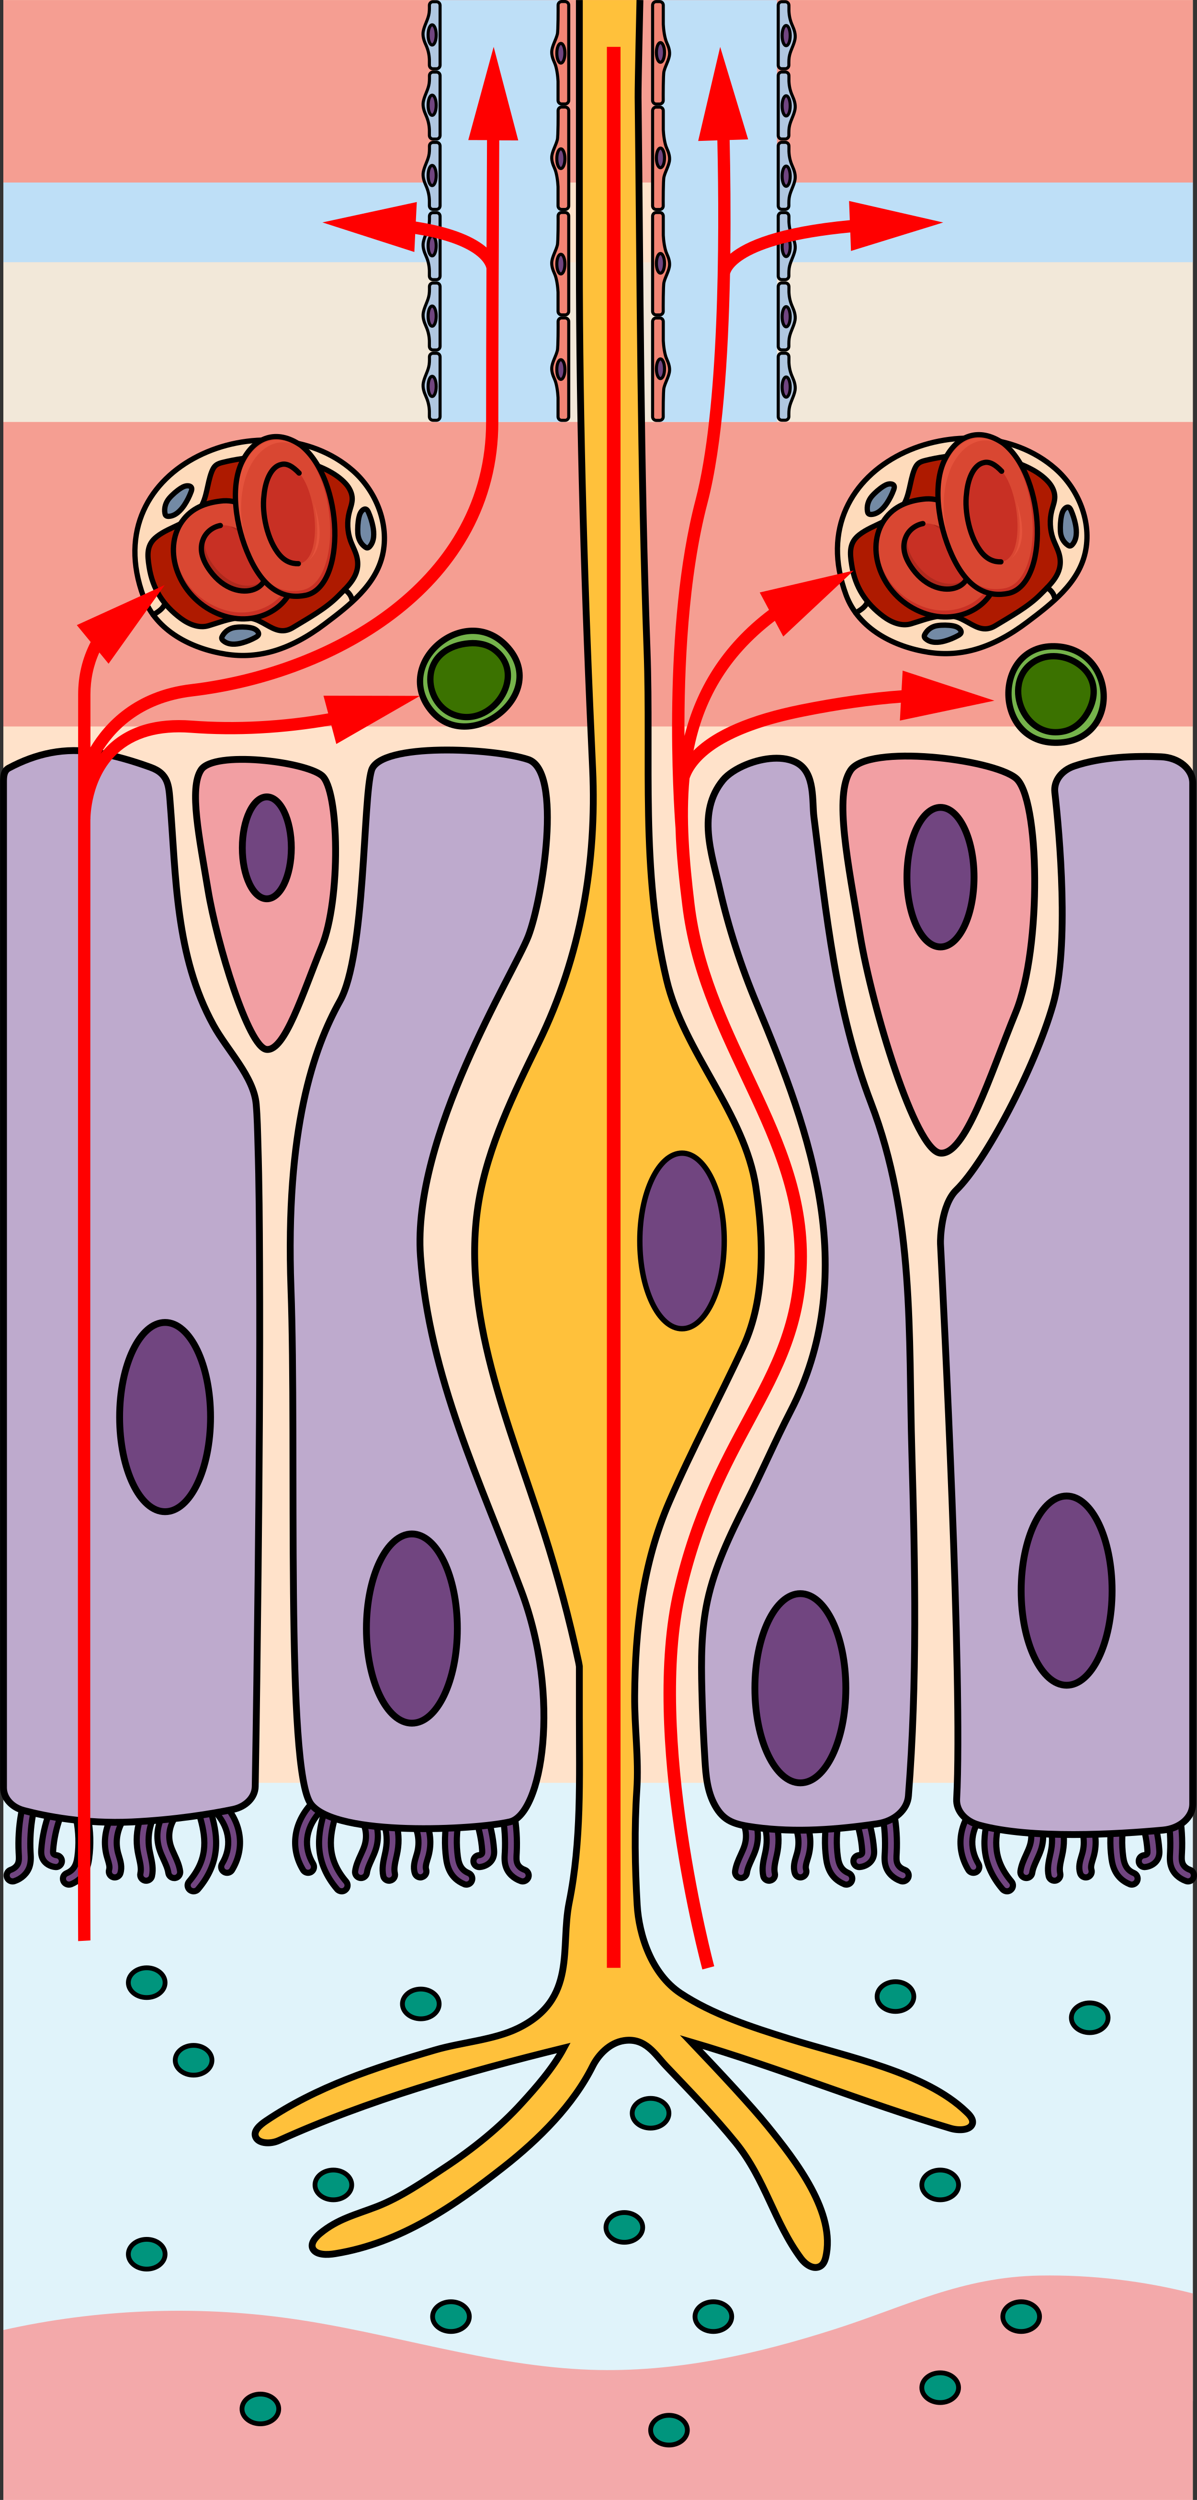 <?xml version="1.0" encoding="utf-8"?>
<!-- Generator: Adobe Illustrator 24.0.1, SVG Export Plug-In . SVG Version: 6.00 Build 0)  -->
<svg version="1.1" id="Camada_1" xmlns="http://www.w3.org/2000/svg" xmlns:xlink="http://www.w3.org/1999/xlink" x="0px" y="0px"
	 width="194.83px" height="406.64px" viewBox="0 0 194.83 406.64" enable-background="new 0 0 194.83 406.64" xml:space="preserve">
<rect x="0" y="0" width="194.83" height="406.64" fill="#333333" stroke="none"/>
<g>
	<g>
		<g>
			<rect x="0.55" y="0.01" fill="#FFE2CA" width="193.59" height="406.63"/>
			<rect x="0.55" y="0.01" fill="#FFE2CA" width="193.59" height="406.63"/>
			<rect x="0.56" y="29.69" fill="#BEDFF7" width="79.62" height="12.98"/>
			<rect x="117.02" y="29.69" fill="#BEDFF7" width="77.13" height="12.98"/>
			<rect x="0.56" y="0.01" fill="#F59E92" width="193.59" height="29.68"/>
			<rect x="0.55" y="68.62" fill="#F59E92" width="193.58" height="49.55"/>
			<rect x="0.56" y="42.67" fill="#F2E8D9" width="193.58" height="25.95"/>
			<rect x="0.56" y="289.99" fill="#E0F3FA" width="193.58" height="100.59"/>
			<g>
				<path fill="#714580" stroke="#000000" stroke-linecap="round" stroke-linejoin="round" stroke-miterlimit="10" d="
					M163.91,307.64c-0.27,0-0.55-0.12-0.74-0.34c-3.71-4.37-3.21-8.53-2.24-12.02c0.14-0.51,0.68-0.82,1.19-0.67
					c0.51,0.14,0.81,0.68,0.67,1.19c-1.02,3.65-1.09,6.79,1.85,10.25c0.35,0.41,0.3,1.02-0.11,1.36
					C164.35,307.57,164.13,307.64,163.91,307.64z"/>
				<path fill="#714580" stroke="#000000" stroke-linecap="round" stroke-linejoin="round" stroke-miterlimit="10" d="
					M167.05,305.48c-0.04,0-0.09,0-0.13-0.01c-0.53-0.07-0.9-0.56-0.83-1.09c0.13-0.96,0.53-1.84,0.92-2.69
					c0.24-0.53,0.47-1.03,0.62-1.52c0.41-1.33,0.27-2.73-0.41-4.03c-0.25-0.47-0.06-1.06,0.41-1.3c0.47-0.25,1.06-0.06,1.3,0.41
					c0.92,1.76,1.11,3.66,0.55,5.49c-0.19,0.61-0.45,1.19-0.71,1.75c-0.34,0.75-0.67,1.47-0.76,2.15
					C167.94,305.13,167.53,305.48,167.05,305.48z"/>
				<path fill="#714580" stroke="#000000" stroke-linecap="round" stroke-linejoin="round" stroke-miterlimit="10" d="
					M158.44,304.63c-0.33,0-0.65-0.17-0.83-0.47c-2.02-3.36-1.63-7.26,1.05-10.42c0.34-0.41,0.95-0.46,1.36-0.11
					c0.41,0.34,0.46,0.95,0.11,1.36c-2.15,2.54-2.46,5.52-0.87,8.18c0.27,0.46,0.13,1.05-0.33,1.33
					C158.78,304.58,158.61,304.63,158.44,304.63z"/>
				<path fill="#714580" stroke="#000000" stroke-linecap="round" stroke-linejoin="round" stroke-miterlimit="10" d="
					M171.63,305.92c-0.44,0-0.84-0.3-0.94-0.75c-0.27-1.2-0.01-2.36,0.22-3.39c0.07-0.32,0.15-0.64,0.2-0.97
					c0.24-1.38,0.14-2.77-0.28-4.13c-0.09-0.28-0.32-1.04,0.26-1.67c0.36-0.39,0.97-0.42,1.37-0.05c0.32,0.3,0.4,0.76,0.21,1.13
					c0,0.01,0.01,0.02,0.01,0.03c0.51,1.66,0.62,3.35,0.33,5.02c-0.06,0.35-0.14,0.71-0.22,1.06c-0.2,0.91-0.4,1.77-0.22,2.54
					c0.12,0.52-0.21,1.04-0.73,1.16C171.77,305.91,171.7,305.92,171.63,305.92z"/>
				<path fill="#714580" stroke="#000000" stroke-linecap="round" stroke-linejoin="round" stroke-miterlimit="10" d="
					M176.73,305.38c-0.41,0-0.79-0.26-0.92-0.68c-0.32-1.02-0.03-1.97,0.22-2.8c0.05-0.17,0.1-0.34,0.15-0.51
					c0.46-1.74,0.2-3.55-0.76-5.23c-0.38-0.67-0.14-1.27,0.28-1.57c0.42-0.29,0.92-0.23,1.23-0.08l0.51,0.24l0.09,0.62
					c0.01,0.17-0.02,0.34-0.09,0.49c0.93,1.95,1.14,4.01,0.6,6.03c-0.05,0.19-0.11,0.38-0.17,0.57c-0.2,0.65-0.37,1.21-0.22,1.67
					c0.16,0.51-0.12,1.05-0.63,1.21C176.93,305.36,176.83,305.38,176.73,305.38z"/>
				<path fill="#714580" stroke="#000000" stroke-linecap="round" stroke-linejoin="round" stroke-miterlimit="10" d="
					M184.21,306.55c-0.12,0-0.25-0.02-0.37-0.08c-2.25-0.94-2.75-2.84-2.93-4.19c-0.3-2.22-0.23-4.47,0.19-6.68
					c0.1-0.52,0.6-0.87,1.13-0.77c0.52,0.1,0.87,0.61,0.77,1.13c-0.39,2.01-0.45,4.04-0.18,6.06c0.19,1.45,0.7,2.22,1.76,2.66
					c0.49,0.21,0.72,0.77,0.52,1.26C184.94,306.33,184.58,306.55,184.21,306.55z"/>
				<path fill="#714580" stroke="#000000" stroke-linecap="round" stroke-linejoin="round" stroke-miterlimit="10" d="M186.31,303.7
					c-0.49,0-0.91-0.37-0.96-0.87c-0.05-0.53,0.33-1,0.86-1.06c0.3-0.03,0.48-0.18,0.51-0.25c0.06-0.11,0.05-0.32,0.04-0.55
					c-0.13-1.84-0.53-3.68-1.19-5.47c-0.19-0.5,0.07-1.06,0.57-1.24c0.5-0.19,1.06,0.07,1.24,0.57c0.73,1.97,1.17,3.99,1.31,6.01
					c0.03,0.38,0.07,1.02-0.29,1.64c-0.38,0.66-1.14,1.12-1.99,1.21C186.38,303.7,186.35,303.7,186.31,303.7z"/>
				<path fill="#714580" stroke="#000000" stroke-linecap="round" stroke-linejoin="round" stroke-miterlimit="10" d="
					M193.36,306.03c-0.11,0-0.21-0.02-0.32-0.06c-1.15-0.41-2.03-1.23-2.39-2.26c-0.29-0.8-0.24-1.59-0.21-2.28l0.01-0.16
					c0.1-1.98-0.02-3.99-0.37-5.96c-0.09-0.53,0.26-1.03,0.78-1.12c0.53-0.1,1.03,0.26,1.12,0.78c0.38,2.12,0.51,4.27,0.4,6.4
					l-0.01,0.16c-0.03,0.58-0.06,1.08,0.1,1.52c0.17,0.48,0.61,0.88,1.21,1.09c0.5,0.18,0.77,0.73,0.59,1.23
					C194.13,305.79,193.76,306.03,193.36,306.03z"/>
			</g>
			<g>
				<path fill="#714580" stroke="#000000" stroke-linecap="round" stroke-linejoin="round" stroke-miterlimit="10" d="
					M120.61,305.48c-0.04,0-0.09,0-0.13-0.01c-0.53-0.07-0.9-0.56-0.83-1.09c0.13-0.96,0.53-1.84,0.92-2.69
					c0.24-0.53,0.47-1.03,0.62-1.52c0.41-1.33,0.27-2.73-0.41-4.03c-0.25-0.47-0.06-1.06,0.41-1.3c0.47-0.25,1.06-0.06,1.3,0.41
					c0.92,1.76,1.11,3.66,0.55,5.49c-0.19,0.61-0.45,1.19-0.71,1.75c-0.34,0.75-0.67,1.47-0.76,2.15
					C121.5,305.13,121.08,305.48,120.61,305.48z"/>
				<path fill="#714580" stroke="#000000" stroke-linecap="round" stroke-linejoin="round" stroke-miterlimit="10" d="
					M125.18,305.92c-0.44,0-0.84-0.3-0.94-0.75c-0.27-1.2-0.01-2.36,0.22-3.39c0.07-0.32,0.15-0.64,0.2-0.97
					c0.24-1.38,0.14-2.77-0.28-4.13c-0.09-0.29-0.32-1.04,0.26-1.67c0.36-0.39,0.97-0.42,1.37-0.06c0.32,0.3,0.4,0.76,0.21,1.13
					c0,0.01,0.01,0.02,0.01,0.03c0.51,1.65,0.62,3.34,0.33,5.02c-0.06,0.35-0.14,0.71-0.22,1.06c-0.2,0.91-0.4,1.77-0.22,2.54
					c0.12,0.52-0.21,1.04-0.73,1.16C125.33,305.91,125.25,305.92,125.18,305.92z"/>
				<path fill="#714580" stroke="#000000" stroke-linecap="round" stroke-linejoin="round" stroke-miterlimit="10" d="
					M130.29,305.38c-0.41,0-0.79-0.26-0.92-0.68c-0.32-1.02-0.03-1.97,0.22-2.8c0.05-0.17,0.1-0.34,0.15-0.51
					c0.46-1.74,0.2-3.55-0.76-5.23c-0.38-0.67-0.14-1.27,0.28-1.57c0.42-0.3,0.93-0.23,1.23-0.09l0.51,0.24l0.09,0.62
					c0.01,0.17-0.02,0.34-0.09,0.49c0.93,1.95,1.14,4.01,0.6,6.03c-0.05,0.19-0.11,0.38-0.17,0.57c-0.2,0.65-0.37,1.21-0.22,1.67
					c0.16,0.51-0.12,1.05-0.63,1.21C130.49,305.36,130.39,305.38,130.29,305.38z"/>
				<path fill="#714580" stroke="#000000" stroke-linecap="round" stroke-linejoin="round" stroke-miterlimit="10" d="
					M137.76,306.55c-0.12,0-0.25-0.02-0.37-0.08c-2.25-0.94-2.75-2.84-2.93-4.19c-0.3-2.22-0.23-4.47,0.19-6.68
					c0.1-0.52,0.61-0.87,1.13-0.77c0.52,0.1,0.87,0.61,0.77,1.13c-0.39,2.01-0.45,4.04-0.18,6.06c0.19,1.45,0.7,2.22,1.76,2.66
					c0.49,0.21,0.72,0.77,0.52,1.26C138.5,306.33,138.14,306.55,137.76,306.55z"/>
				<path fill="#714580" stroke="#000000" stroke-linecap="round" stroke-linejoin="round" stroke-miterlimit="10" d="M139.87,303.7
					c-0.49,0-0.91-0.37-0.96-0.87c-0.05-0.53,0.33-1,0.86-1.06c0.3-0.03,0.48-0.18,0.52-0.25c0.06-0.11,0.05-0.32,0.04-0.55
					c-0.13-1.84-0.53-3.68-1.19-5.47c-0.19-0.5,0.07-1.06,0.57-1.24c0.5-0.19,1.06,0.07,1.24,0.57c0.73,1.97,1.17,3.99,1.31,6.01
					c0.03,0.38,0.07,1.02-0.29,1.64c-0.38,0.66-1.14,1.12-2,1.21C139.94,303.7,139.9,303.7,139.87,303.7z"/>
				<path fill="#714580" stroke="#000000" stroke-linecap="round" stroke-linejoin="round" stroke-miterlimit="10" d="
					M146.92,306.03c-0.11,0-0.21-0.02-0.32-0.06c-1.15-0.41-2.03-1.23-2.39-2.26c-0.29-0.81-0.24-1.59-0.2-2.28l0.01-0.15
					c0.1-1.98-0.02-3.99-0.37-5.96c-0.09-0.53,0.26-1.03,0.78-1.12c0.53-0.1,1.03,0.26,1.12,0.78c0.38,2.12,0.51,4.27,0.4,6.4
					l-0.01,0.16c-0.03,0.58-0.06,1.09,0.1,1.52c0.17,0.48,0.61,0.88,1.22,1.09c0.5,0.18,0.77,0.73,0.59,1.23
					C147.69,305.79,147.31,306.03,146.92,306.03z"/>
			</g>
			<g>
				<path fill="#714580" stroke="#000000" stroke-linecap="round" stroke-linejoin="round" stroke-miterlimit="10" d="M55.61,307.64
					c-0.27,0-0.55-0.12-0.74-0.34c-3.71-4.37-3.21-8.53-2.24-12.02c0.14-0.51,0.67-0.82,1.19-0.67c0.51,0.14,0.81,0.68,0.67,1.19
					c-1.02,3.65-1.09,6.79,1.85,10.25c0.35,0.41,0.3,1.02-0.11,1.36C56.06,307.57,55.84,307.64,55.61,307.64z"/>
				<path fill="#714580" stroke="#000000" stroke-linecap="round" stroke-linejoin="round" stroke-miterlimit="10" d="M58.76,305.48
					c-0.04,0-0.09,0-0.13-0.01c-0.53-0.07-0.9-0.56-0.83-1.09c0.13-0.96,0.53-1.84,0.92-2.69c0.24-0.53,0.47-1.03,0.62-1.52
					c0.41-1.33,0.27-2.73-0.41-4.03c-0.25-0.47-0.06-1.06,0.41-1.3c0.47-0.25,1.06-0.06,1.3,0.41c0.92,1.76,1.11,3.66,0.55,5.49
					c-0.19,0.61-0.45,1.19-0.71,1.75c-0.34,0.75-0.67,1.47-0.76,2.15C59.65,305.13,59.23,305.48,58.76,305.48z"/>
				<path fill="#714580" stroke="#000000" stroke-linecap="round" stroke-linejoin="round" stroke-miterlimit="10" d="M50.15,304.63
					c-0.33,0-0.65-0.17-0.83-0.47c-2.02-3.36-1.63-7.26,1.05-10.42c0.34-0.41,0.95-0.46,1.36-0.11c0.41,0.34,0.46,0.95,0.11,1.36
					c-2.15,2.54-2.46,5.52-0.87,8.18c0.27,0.46,0.13,1.05-0.33,1.33C50.49,304.58,50.32,304.63,50.15,304.63z"/>
				<path fill="#714580" stroke="#000000" stroke-linecap="round" stroke-linejoin="round" stroke-miterlimit="10" d="M63.33,305.92
					c-0.44,0-0.84-0.3-0.94-0.75c-0.27-1.2-0.01-2.36,0.22-3.39c0.07-0.32,0.15-0.65,0.2-0.97c0.24-1.38,0.14-2.77-0.28-4.13
					c-0.09-0.29-0.32-1.04,0.26-1.67c0.36-0.39,0.97-0.42,1.37-0.06c0.32,0.3,0.4,0.76,0.21,1.13c0,0.01,0.01,0.02,0.01,0.03
					c0.51,1.65,0.62,3.34,0.33,5.02c-0.06,0.35-0.14,0.71-0.22,1.06c-0.2,0.91-0.4,1.77-0.22,2.54c0.12,0.52-0.21,1.04-0.73,1.16
					C63.48,305.91,63.4,305.92,63.33,305.92z"/>
				<path fill="#714580" stroke="#000000" stroke-linecap="round" stroke-linejoin="round" stroke-miterlimit="10" d="M68.44,305.38
					c-0.41,0-0.79-0.26-0.92-0.68c-0.32-1.02-0.03-1.97,0.22-2.8c0.05-0.17,0.1-0.34,0.15-0.51c0.46-1.74,0.2-3.55-0.76-5.23
					c-0.38-0.67-0.14-1.27,0.28-1.57c0.42-0.3,0.93-0.23,1.23-0.09l0.51,0.24l0.09,0.62c0.01,0.17-0.02,0.34-0.09,0.49
					c0.93,1.94,1.14,4.01,0.6,6.03c-0.05,0.19-0.11,0.38-0.17,0.57c-0.2,0.65-0.37,1.21-0.22,1.66c0.16,0.51-0.12,1.05-0.63,1.21
					C68.64,305.36,68.54,305.38,68.44,305.38z"/>
				<path fill="#714580" stroke="#000000" stroke-linecap="round" stroke-linejoin="round" stroke-miterlimit="10" d="M75.91,306.55
					c-0.12,0-0.25-0.02-0.37-0.08c-2.25-0.94-2.75-2.84-2.93-4.19c-0.3-2.22-0.23-4.47,0.19-6.68c0.1-0.52,0.61-0.87,1.13-0.77
					c0.52,0.1,0.87,0.61,0.77,1.13c-0.39,2-0.45,4.04-0.18,6.06c0.19,1.45,0.7,2.22,1.76,2.66c0.49,0.21,0.72,0.77,0.52,1.26
					C76.65,306.33,76.29,306.55,75.91,306.55z"/>
				<path fill="#714580" stroke="#000000" stroke-linecap="round" stroke-linejoin="round" stroke-miterlimit="10" d="M78.02,303.7
					c-0.49,0-0.91-0.37-0.96-0.87c-0.05-0.53,0.33-1.01,0.86-1.06c0.3-0.03,0.48-0.18,0.52-0.25c0.06-0.11,0.05-0.32,0.04-0.55
					c-0.13-1.83-0.53-3.68-1.19-5.47c-0.19-0.5,0.07-1.06,0.57-1.24c0.5-0.19,1.06,0.07,1.24,0.57c0.73,1.97,1.17,3.99,1.31,6.01
					c0.03,0.38,0.07,1.02-0.29,1.64c-0.38,0.66-1.14,1.12-1.99,1.21C78.09,303.7,78.05,303.7,78.02,303.7z"/>
				<path fill="#714580" stroke="#000000" stroke-linecap="round" stroke-linejoin="round" stroke-miterlimit="10" d="M85.07,306.03
					c-0.11,0-0.21-0.02-0.32-0.06c-1.15-0.41-2.03-1.23-2.39-2.26c-0.29-0.81-0.24-1.59-0.2-2.28l0.01-0.15
					c0.1-1.98-0.02-3.99-0.37-5.96c-0.09-0.53,0.26-1.03,0.78-1.12c0.52-0.1,1.03,0.26,1.12,0.78c0.38,2.12,0.51,4.27,0.4,6.4
					l-0.01,0.16c-0.03,0.58-0.06,1.09,0.1,1.52c0.17,0.48,0.61,0.88,1.22,1.09c0.5,0.18,0.77,0.73,0.59,1.23
					C85.84,305.79,85.46,306.03,85.07,306.03z"/>
			</g>
			<g>
				<path fill="#714580" stroke="#000000" stroke-linecap="round" stroke-linejoin="round" stroke-miterlimit="10" d="M31.51,307.64
					c-0.22,0-0.44-0.08-0.63-0.23c-0.41-0.35-0.46-0.96-0.11-1.36c2.94-3.46,2.87-6.6,1.85-10.25c-0.14-0.51,0.16-1.05,0.67-1.19
					c0.51-0.14,1.05,0.16,1.19,0.67c0.97,3.49,1.47,7.65-2.24,12.02C32.05,307.53,31.78,307.64,31.51,307.64z"/>
				<path fill="#714580" stroke="#000000" stroke-linecap="round" stroke-linejoin="round" stroke-miterlimit="10" d="M28.36,305.48
					c-0.48,0-0.89-0.35-0.96-0.83c-0.09-0.68-0.42-1.4-0.76-2.15c-0.26-0.56-0.52-1.14-0.71-1.75c-0.56-1.83-0.37-3.73,0.55-5.49
					c0.25-0.47,0.83-0.66,1.3-0.41c0.47,0.25,0.66,0.83,0.41,1.3c-0.68,1.3-0.82,2.7-0.41,4.03c0.15,0.49,0.38,0.99,0.62,1.52
					c0.39,0.85,0.79,1.73,0.92,2.69c0.07,0.53-0.3,1.02-0.83,1.09C28.45,305.48,28.41,305.48,28.36,305.48z"/>
				<path fill="#714580" stroke="#000000" stroke-linecap="round" stroke-linejoin="round" stroke-miterlimit="10" d="M36.97,304.63
					c-0.17,0-0.34-0.04-0.5-0.14c-0.46-0.27-0.61-0.87-0.33-1.33c1.6-2.66,1.28-5.64-0.87-8.18c-0.34-0.41-0.29-1.02,0.11-1.36
					c0.41-0.34,1.02-0.29,1.36,0.11c2.67,3.16,3.07,7.06,1.05,10.42C37.62,304.46,37.3,304.63,36.97,304.63z"/>
				<path fill="#714580" stroke="#000000" stroke-linecap="round" stroke-linejoin="round" stroke-miterlimit="10" d="M23.79,305.92
					c-0.07,0-0.14-0.01-0.21-0.02c-0.52-0.12-0.85-0.64-0.73-1.16c0.18-0.77-0.02-1.63-0.22-2.54c-0.08-0.35-0.16-0.71-0.22-1.06
					c-0.29-1.68-0.18-3.37,0.33-5.02c0-0.01,0.01-0.02,0.01-0.02c-0.18-0.37-0.11-0.84,0.21-1.13c0.39-0.36,1-0.34,1.37,0.06
					c0.58,0.63,0.35,1.38,0.26,1.67c-0.42,1.36-0.51,2.75-0.28,4.13c0.06,0.32,0.13,0.64,0.2,0.97c0.23,1.03,0.49,2.2,0.22,3.39
					C24.63,305.62,24.23,305.92,23.79,305.92z M22.9,296.32L22.9,296.32L22.9,296.32z"/>
				<path fill="#714580" stroke="#000000" stroke-linecap="round" stroke-linejoin="round" stroke-miterlimit="10" d="M18.68,305.38
					c-0.1,0-0.19-0.01-0.29-0.04c-0.51-0.16-0.79-0.7-0.63-1.21c0.14-0.45-0.03-1.01-0.22-1.66c-0.06-0.19-0.12-0.38-0.17-0.57
					c-0.54-2.02-0.33-4.09,0.6-6.03c-0.07-0.15-0.11-0.32-0.1-0.48c0.02-0.35,0.29-0.71,0.6-0.86c0.31-0.15,0.81-0.21,1.23,0.08
					c0.42,0.3,0.67,0.9,0.28,1.57c-0.96,1.68-1.22,3.49-0.76,5.23c0.05,0.17,0.1,0.34,0.15,0.51c0.25,0.83,0.54,1.78,0.22,2.8
					C19.47,305.11,19.09,305.38,18.68,305.38z M19.39,294.66L19.39,294.66L19.39,294.66z M19.39,294.66
					C19.39,294.66,19.39,294.66,19.39,294.66C19.39,294.66,19.39,294.66,19.39,294.66z"/>
				<path fill="#714580" stroke="#000000" stroke-linecap="round" stroke-linejoin="round" stroke-miterlimit="10" d="M11.21,306.55
					c-0.38,0-0.74-0.22-0.89-0.59c-0.21-0.49,0.03-1.06,0.52-1.26c1.06-0.44,1.57-1.21,1.76-2.66c0.27-2.01,0.21-4.05-0.18-6.06
					c-0.1-0.52,0.24-1.03,0.77-1.13c0.52-0.1,1.03,0.24,1.13,0.77c0.43,2.21,0.49,4.46,0.19,6.68c-0.18,1.35-0.68,3.25-2.93,4.19
					C11.46,306.53,11.33,306.55,11.21,306.55z"/>
				<path fill="#714580" stroke="#000000" stroke-linecap="round" stroke-linejoin="round" stroke-miterlimit="10" d="M9.1,303.7
					c-0.03,0-0.07,0-0.1-0.01c-0.85-0.09-1.62-0.55-1.99-1.21c-0.36-0.62-0.31-1.26-0.29-1.64c0.14-2.02,0.58-4.04,1.31-6.01
					c0.18-0.5,0.74-0.76,1.24-0.57c0.5,0.19,0.76,0.74,0.57,1.24c-0.66,1.8-1.06,3.64-1.19,5.47c-0.02,0.23-0.02,0.44,0.04,0.55
					c0.04,0.07,0.21,0.21,0.52,0.25c0.53,0.05,0.92,0.53,0.86,1.06C10.01,303.33,9.59,303.7,9.1,303.7z"/>
				<path fill="#714580" stroke="#000000" stroke-linecap="round" stroke-linejoin="round" stroke-miterlimit="10" d="M2.05,306.03
					c-0.4,0-0.77-0.25-0.91-0.65c-0.18-0.5,0.09-1.06,0.59-1.23c0.6-0.21,1.04-0.61,1.22-1.09c0.16-0.44,0.13-0.94,0.1-1.52
					l-0.01-0.16c-0.11-2.13,0.02-4.28,0.4-6.4c0.09-0.53,0.59-0.88,1.12-0.78c0.53,0.09,0.88,0.59,0.78,1.12
					c-0.35,1.97-0.47,3.98-0.37,5.96l0.01,0.15c0.04,0.69,0.08,1.47-0.2,2.28c-0.37,1.03-1.24,1.86-2.39,2.26
					C2.27,306.02,2.16,306.03,2.05,306.03z"/>
			</g>
			<path fill="#FFC13B" stroke="#000000" stroke-width="1.112" stroke-miterlimit="10" d="M104.16,0.01c0,0-0.32,13.73-0.3,15.84
				c0.35,29.95,0.37,60.24,1.46,90.04c0.64,17.89-1.06,35.68,3.18,53.49c2.81,11.82,12.73,21.71,14.53,33.73
				c1.25,8.4,1.63,17.99-2.06,25.96c-3.89,8.39-8.38,16.74-12.03,25.2c-4.38,10.12-5.56,20.9-5.64,31.55
				c-0.04,5.12,0.69,10.22,0.35,15.33c-0.41,6.21-0.3,12.55,0.06,18.73c0.28,4.8,2.29,11.18,7.07,14.35
				c5.17,3.42,11.54,5.49,17.71,7.41c9.58,2.98,22.12,5.44,28.79,11.87c0.11,0.1,0.21,0.2,0.32,0.31c0.47,0.5,0.85,1.08,0.66,1.66
				c-0.38,1.08-2.29,1.1-3.57,0.71c-14.14-4.21-27.9-9.84-42.19-14.03c4.85,5.09,9.83,10.44,12.41,13.62
				c4.67,5.75,11.21,14.22,9.48,21.43c-0.15,0.58-0.4,1.23-1.05,1.5c-1.1,0.46-2.31-0.47-2.95-1.33c-4.39-5.9-5.81-12.9-10.64-18.85
				c-3.5-4.31-7.45-8.39-11.34-12.47c-1.79-1.89-3.35-4.64-6.81-4.14c-2.45,0.35-4.26,2.41-5.13,4.14
				c-3.13,6.28-8.64,11.85-14.6,16.51c-7.79,6.1-16.54,12.27-27.31,14.01c-1.31,0.22-3.04,0.24-3.61-0.74
				c-0.49-0.86,0.31-1.83,1.12-2.52c2.89-2.41,5.85-3.07,9.35-4.43c3.89-1.53,7.54-4.05,10.87-6.25c4.71-3.1,9.05-6.6,12.65-10.56
				c2.2-2.4,5.08-5.67,6.84-8.96c-15.97,3.92-31.96,8.51-46.43,15.07c-1.26,0.57-3.23,0.53-3.72-0.55c-0.47-1,0.66-1.98,1.67-2.66
				c8.26-5.56,17.45-8.58,27.52-11.53c4.27-1.25,9.58-1.63,13.48-3.53c9.7-4.73,6.85-13.06,8.34-20.46
				c2.02-9.99,1.66-20.15,1.66-30.23v-8.17c-0.04-0.23-0.07-0.46-0.12-0.69c-1.53-7.09-3.41-14.13-5.64-21.1
				c-5.67-17.74-13.67-35.73-10.61-53.88c1.51-8.93,5.64-17.4,9.74-25.78c6.91-14.12,9.48-29.43,8.79-44.55
				c-1.29-27.68-2.16-55.47-2.16-83.15V0.01"/>
			
				<ellipse fill="#714580" stroke="#000000" stroke-width="0.875" stroke-miterlimit="10" cx="111.01" cy="201.85" rx="6.87" ry="14.28"/>
			
				<path fill="#BEAACD" stroke="#000000" stroke-width="1.112" stroke-linecap="round" stroke-linejoin="round" stroke-miterlimit="10" d="
				M121.52,124.35c-1.65,0.67-3.06,1.59-3.84,2.54c-4.3,5.25-1.83,11.99-0.54,17.69c1.44,6.33,3.46,12.57,6.01,18.67
				c4.5,10.77,8.75,21.69,10.44,32.97c1.69,11.28,0.58,22.72-4.88,33.26c-2.56,4.95-4.76,10.1-7.3,15.09
				c-2.6,5.11-5.08,10.32-6.26,15.79c-1.03,4.78-1.03,9.66-0.91,14.52c0.09,3.81,0.26,7.62,0.5,11.43c0.15,2.46,0.36,5.06,1.62,7.34
				c1.45,2.63,3.18,3.13,6.57,3.59c6.57,0.89,13.37,0.37,19.88-0.59c2.8-0.41,4.88-2.29,5.05-4.53c1.46-18.57,1.09-37.24,0.56-55.83
				c-0.56-19.41,0.46-38.3-6.64-56.87c-5.76-15.06-7.31-30.88-9.3-46.53c-0.32-2.51,0.23-7.06-2.66-8.75
				C127.61,122.84,124.24,123.25,121.52,124.35z"/>
			
				<path fill="#BEAACD" stroke="#000000" stroke-width="1.112" stroke-linecap="round" stroke-linejoin="round" stroke-miterlimit="10" d="
				M174.82,124.62c-2.1,0.72-3.33,2.46-3.13,4.25c0.76,6.77,2.43,25.06-0.31,34.58c-2.95,10.27-11.01,25.55-15.72,30.12
				c-2.48,2.41-2.62,7.98-2.58,8.75c0.47,9.67,3.65,71.23,2.63,90.32c-0.1,1.89,1.37,3.6,3.64,4.23c8.47,2.34,22.58,1.49,29.96,0.81
				c2.75-0.25,4.82-2.08,4.82-4.25V127.37c0-2.28-2.27-4.16-5.17-4.27C184.94,122.93,179.31,123.08,174.82,124.62z"/>
			<path fill="#F29FA3" stroke="#000000" stroke-width="1.112" stroke-miterlimit="10" d="M138.44,125.31
				c2.87-4.31,23-1.89,26.9,1.26c3.9,3.15,4.29,27.56,0,38.06c-4.29,10.5-8.24,23.37-12.31,22.93c-4.07-0.44-11.08-23.69-13.03-35.4
				C138.05,140.44,135.71,129.41,138.44,125.31z"/>
			
				<ellipse fill="#714580" stroke="#000000" stroke-width="1.112" stroke-miterlimit="10" cx="130.27" cy="274.61" rx="7.4" ry="15.39"/>
			
				<ellipse fill="#714580" stroke="#000000" stroke-width="1.112" stroke-miterlimit="10" cx="173.61" cy="258.73" rx="7.4" ry="15.39"/>
			
				<ellipse fill="#714580" stroke="#000000" stroke-width="1.112" stroke-miterlimit="10" cx="153.08" cy="142.68" rx="5.46" ry="11.35"/>
			<path fill="#F29FA3" stroke="#000000" stroke-width="1.112" stroke-miterlimit="10" d="M32.73,125.22
				c2.1-3.15,16.8-1.38,19.65,0.92c2.85,2.3,3.13,20.13,0,27.81c-3.13,7.67-6.02,17.07-8.99,16.75s-8.1-17.31-9.52-25.86
				C32.45,136.28,30.74,128.22,32.73,125.22z"/>
			
				<ellipse fill="#714580" stroke="#000000" stroke-width="1.112" stroke-miterlimit="10" cx="43.43" cy="137.91" rx="3.99" ry="8.29"/>
			
				<path fill="#BEAACD" stroke="#000000" stroke-width="1.112" stroke-linecap="round" stroke-linejoin="round" stroke-miterlimit="10" d="
				M82.97,296.35c5.25-1.21,8.43-20.14,1.87-37.62s-14.99-34.79-16.4-54.37c-1.41-19.58,15.23-46.07,17.55-52.07
				c2.32-6.01,5.64-26.85,0-28.74c-5.64-1.89-24.11-2.8-25.52,1.74c-1.41,4.55-0.94,30-5.15,37.55c-4.22,7.55-8.9,20.73-7.96,46.73
				s-0.94,78.55,3.28,83.92C54.86,298.84,77.35,297.64,82.97,296.35z"/>
			
				<ellipse fill="#714580" stroke="#000000" stroke-width="1.112" stroke-miterlimit="10" cx="67.04" cy="264.9" rx="7.4" ry="15.39"/>
			
				<path fill="#BEAACD" stroke="#000000" stroke-width="1.112" stroke-linecap="round" stroke-linejoin="round" stroke-miterlimit="10" d="
				M37.92,294.32c2.11-0.44,3.59-1.96,3.62-3.72c0.2-11.44,0.34-22.88,0.47-34.32c0.18-16.89,0.32-33.79,0.24-50.68
				c-0.03-6.53-0.07-13.06-0.27-19.58c-0.06-2.13-0.1-4.27-0.28-6.39c-0.39-4.5-4.72-8.8-6.96-12.88
				c-6.21-11.29-6.07-24.07-7.06-36.4c-0.2-2.52-0.25-4.48-3.15-5.53c-2.76-1-5.78-1.9-8.74-2.41c-5.27-0.91-9.93,0.16-14.37,2.53
				c-0.82,0.44-0.85,1.43-0.85,2.22v163.63c0,1.69,1.33,3.19,3.31,3.71c3.65,0.96,10,2.2,17.54,1.86
				C28.6,296.02,34.43,295.04,37.92,294.32z"/>
			<g>
				
					<path fill="#FEDBBB" stroke="#000000" stroke-width="0.86" stroke-linecap="round" stroke-linejoin="round" stroke-miterlimit="10" d="
					M23.37,97.11c2.05,5.53,7.81,8.42,13.41,9.3c5.38,0.84,10.56-0.75,16.06-4.9c3.98-3,8.31-6.29,9.44-11.29
					c1.12-4.97-1.09-10.37-4.84-13.66C43.72,64.53,15.32,75.42,23.37,97.11z"/>
				<path fill="#AE1A00" stroke="#000000" stroke-width="0.86" stroke-miterlimit="10" d="M46.73,102.5
					c0.3-0.08,0.62-0.22,0.95-0.42c2.44-1.49,5.27-3.02,7.31-5.07c1.69-1.7,3.67-3.41,3.15-6.16c-0.19-1.02-0.74-1.94-1.09-2.91
					c-0.52-1.47-0.59-3.11-0.2-4.62c0.19-0.72,0.48-1.43,0.48-2.18c0-0.89-0.43-1.74-1.01-2.4c-1.65-1.88-4.46-3.02-6.77-3.66
					c-4.23-1.17-9.06-0.92-13.29,0.13c-0.41,0.1-0.82,0.22-1.15,0.5c-0.33,0.28-0.52,0.69-0.68,1.1c-0.72,1.91-0.73,4.13-1.84,5.83
					c-0.8,1.21-2.06,1.99-3.33,2.62c-1.27,0.63-2.61,1.15-3.74,2.03c-1.7,1.31-1.55,2.97-1.24,4.94c0.56,3.59,2.3,6.23,5.14,8.35
					c1.28,0.95,2.94,1.67,4.52,1.2c1.34-0.4,2.66-0.9,4.04-1.16c1.37-0.26,2.84-0.25,4.11,0.35
					C43.73,101.73,45.05,102.95,46.73,102.5z"/>
				<g>
					<g>
						<g>
							<path fill-rule="evenodd" clip-rule="evenodd" fill="#D94732" d="M43.09,84.98c-2.09-2.02-3.92-3.69-6.75-3.52
								c-2.32,0.2-4.76,0.92-6.38,2.92c-3.65,4.44-1.31,12.11,4.82,15.13c6.13,3.03,12.06-0.36,12.9-4.56
								C48.07,90.96,46.98,89.26,43.09,84.98L43.09,84.98z"/>
							<path fill-rule="evenodd" clip-rule="evenodd" fill="#C83024" d="M47.27,94.98c0.08-1.43,0.07-2.51-0.27-3.58
								c0.21,0.86,0.16,1.7,0.08,2.8c-0.8,4.02-6.54,7.19-12.29,4.32c-3.04-1.44-5.13-4.12-5.9-6.98c0.65,3.06,2.75,6.16,6.09,7.76
								C40.73,102.17,46.44,98.92,47.27,94.98L47.27,94.98z"/>
							<path fill-rule="evenodd" clip-rule="evenodd" fill="#C83024" d="M43.31,91.57c1,4.87-4.82,6.24-8.6,1.77
								c-3.77-4.48-0.95-7.46,1.15-7.84C38.6,84.94,42.54,88.7,43.31,91.57L43.31,91.57z"/>
							<path fill-rule="evenodd" clip-rule="evenodd" fill="#AE291D" d="M43.1,94.11c-1.59,1.83-5.19,1.62-7.9-1.58
								c-2.01-2.38-2.14-4.34-1.53-5.66c-1.11,1.37-1.41,3.61,1.05,6.45C37.7,96.95,41.97,96.82,43.1,94.11L43.1,94.11z"/>
							<path fill-rule="evenodd" clip-rule="evenodd" fill="#AE291D" d="M42.67,89.84c-0.89-1.93-3.51-3.99-5.19-4.21
								C38.77,86.37,41.39,88.09,42.67,89.84L42.67,89.84z"/>
							
								<path fill="none" stroke="#000000" stroke-width="0.86" stroke-linecap="round" stroke-linejoin="round" stroke-miterlimit="10" d="
								M35.86,85.48L35.86,85.48c-1.05,0.19-2.3,0.94-2.82,2.32c-0.47,1.2-0.53,3.04,1.61,5.63c2.35,2.78,5.31,3.16,7.04,2.29
								c1.43-0.71,1.99-2.26,1.62-4.16l0,0"/>
							
								<path fill="none" stroke="#000000" stroke-width="0.86" stroke-linecap="round" stroke-linejoin="round" stroke-miterlimit="10" d="
								M43.09,84.98c-2.09-2.02-3.92-3.69-6.75-3.52c-2.32,0.2-4.76,0.92-6.38,2.92c-3.65,4.44-1.31,12.11,4.82,15.13
								c6.13,3.03,12.06-0.36,12.9-4.56C48.07,90.96,46.98,89.26,43.09,84.98L43.09,84.98z"/>
						</g>
						<g>
							<path fill-rule="evenodd" clip-rule="evenodd" fill="#D94732" d="M49,72.45c-4.01-2.8-7.64-1.31-9.59,2.64
								c-1.95,3.95-1.13,10.45,1.16,15.47c2.7,5.96,6.2,6.88,9.24,6.25C56.35,95.33,56.03,78.12,49,72.45L49,72.45z"/>
							<path fill-rule="evenodd" clip-rule="evenodd" fill="#C83024" d="M49.39,73.25c5.85,6.29,5.79,21.38-0.11,22.73
								c-1.99,0.38-4.02,0.16-6.02-1.64c2.17,2.3,4.45,2.57,6.5,2.14C55.98,95.12,55.75,79.11,49.39,73.25L49.39,73.25z"/>
							<path opacity="0.4" fill-rule="evenodd" clip-rule="evenodd" fill="#F9654C" d="M40.87,90.16
								c-2.23-4.81-2.03-10.51-0.21-14.22c1.49-2.92,3.95-4.59,6.83-3.8c-3.3-1.47-6.12,0.12-7.75,3.41
								C37.86,79.32,38.64,85.35,40.87,90.16L40.87,90.16L40.87,90.16z"/>
							<path fill-rule="evenodd" clip-rule="evenodd" fill="#C83024" d="M48.6,91.69c-3.84,0.13-6.02-6.79-5.55-11.05
								c0.47-4.26,2.88-6.79,5.65-3.71C51.77,80.41,52.5,91.38,48.6,91.69L48.6,91.69z"/>
							<path opacity="0.4" fill-rule="evenodd" clip-rule="evenodd" fill="#F9654C" d="M51.03,81.65c0.69,2.25,1.29,8.17-1.16,9.84
								C51.37,90.37,53.19,87.99,51.03,81.65L51.03,81.65z"/>
							
								<path fill-rule="evenodd" clip-rule="evenodd" fill="none" stroke="#000000" stroke-width="0.86" stroke-linecap="round" stroke-linejoin="round" stroke-miterlimit="10" d="
								M48.68,76.95L48.68,76.95c-1.02-1.07-2-1.66-2.93-1.39l0,0c-1.43,0.3-2.53,2.25-2.78,5.03c-0.38,2.88,0.5,7.28,2.54,9.68
								c0.9,1.04,1.94,1.45,3.05,1.42l0,0"/>
							
								<path fill="none" stroke="#000000" stroke-width="0.86" stroke-linecap="round" stroke-linejoin="round" stroke-miterlimit="10" d="
								M49,72.46c-4.01-2.8-7.64-1.31-9.59,2.64c-1.95,3.95-1.13,10.45,1.16,15.47c2.7,5.96,6.2,6.88,9.24,6.25
								C56.35,95.34,56.03,78.13,49,72.46L49,72.46z"/>
						</g>
					</g>
					
						<path fill="#738AA5" stroke="#000000" stroke-width="0.86" stroke-linecap="round" stroke-linejoin="round" stroke-miterlimit="10" d="
						M36.19,103.47c-0.06,0.11-0.11,0.23-0.1,0.35c0.01,0.17,0.13,0.31,0.26,0.41c0.84,0.71,2.07,0.63,3.11,0.33
						c0.75-0.21,1.48-0.52,2.17-0.9c0.21-0.12,0.45-0.29,0.46-0.54c0.01-0.15-0.06-0.29-0.15-0.41c-0.29-0.37-0.76-0.54-1.21-0.62
						c-0.75-0.13-1.74-0.14-2.49-0.03C37.39,102.18,36.61,102.68,36.19,103.47z"/>
					
						<path fill="#738AA5" stroke="#000000" stroke-width="0.86" stroke-linecap="round" stroke-linejoin="round" stroke-miterlimit="10" d="
						M26.85,83.52c0.02,0.12,0.06,0.25,0.14,0.33c0.11,0.12,0.29,0.14,0.45,0.14c1.08-0.03,1.96-0.92,2.58-1.85
						c0.44-0.67,0.81-1.4,1.09-2.16c0.09-0.24,0.16-0.52,0.02-0.73c-0.08-0.12-0.23-0.18-0.37-0.21c-0.45-0.09-0.91,0.1-1.3,0.35
						c-0.66,0.41-1.41,1.07-1.92,1.66C26.97,81.72,26.68,82.63,26.85,83.52z"/>
					
						<path fill="#738AA5" stroke="#000000" stroke-width="0.86" stroke-linecap="round" stroke-linejoin="round" stroke-miterlimit="10" d="
						M59.46,89c0.1,0.07,0.21,0.13,0.33,0.12c0.16,0,0.3-0.12,0.41-0.25c0.73-0.84,0.72-2.12,0.5-3.23
						c-0.16-0.8-0.41-1.58-0.73-2.32c-0.1-0.23-0.25-0.48-0.49-0.52c-0.14-0.02-0.28,0.05-0.4,0.13c-0.37,0.28-0.56,0.76-0.66,1.23
						c-0.17,0.78-0.23,1.81-0.18,2.6C58.3,87.67,58.74,88.51,59.46,89z"/>
					
						<path fill="none" stroke="#000000" stroke-width="0.86" stroke-linecap="round" stroke-linejoin="round" stroke-miterlimit="10" d="
						M24.94,100.01c0.71-0.45,1.41-0.84,1.81-1.6"/>
					
						<path fill="none" stroke="#000000" stroke-width="0.86" stroke-linecap="round" stroke-linejoin="round" stroke-miterlimit="10" d="
						M56.07,95.92c0.86,0.48,1.16,1.29,1.2,1.54"/>
				</g>
			</g>
			<g>
				
					<path fill="#FEDBBB" stroke="#000000" stroke-width="0.86" stroke-linecap="round" stroke-linejoin="round" stroke-miterlimit="10" d="
					M137.72,96.8c2.05,5.53,7.81,8.42,13.41,9.3c5.38,0.84,10.56-0.75,16.06-4.9c3.98-3,8.31-6.29,9.44-11.29
					c1.12-4.97-1.09-10.37-4.84-13.66C158.07,64.22,129.67,75.11,137.72,96.8z"/>
				<path fill="#AE1A00" stroke="#000000" stroke-width="0.86" stroke-miterlimit="10" d="M161.08,102.19
					c0.3-0.08,0.62-0.22,0.95-0.42c2.44-1.49,5.27-3.02,7.31-5.07c1.69-1.7,3.67-3.41,3.15-6.16c-0.19-1.02-0.74-1.94-1.09-2.91
					c-0.52-1.47-0.59-3.11-0.2-4.62c0.19-0.72,0.48-1.43,0.48-2.18c0-0.89-0.43-1.74-1.01-2.4c-1.65-1.88-4.46-3.02-6.77-3.66
					c-4.23-1.17-9.06-0.92-13.29,0.13c-0.41,0.1-0.82,0.22-1.15,0.5c-0.33,0.28-0.52,0.69-0.68,1.1c-0.72,1.91-0.73,4.13-1.84,5.83
					c-0.8,1.21-2.06,1.99-3.33,2.62c-1.27,0.63-2.61,1.15-3.74,2.03c-1.7,1.31-1.55,2.97-1.24,4.94c0.56,3.59,2.3,6.23,5.14,8.35
					c1.28,0.95,2.94,1.67,4.52,1.2c1.34-0.4,2.66-0.9,4.04-1.16c1.37-0.26,2.84-0.25,4.11,0.35
					C158.08,101.42,159.4,102.64,161.08,102.19z"/>
				<g>
					<g>
						<g>
							<path fill-rule="evenodd" clip-rule="evenodd" fill="#D94732" d="M157.44,84.67c-2.09-2.02-3.92-3.69-6.75-3.52
								c-2.32,0.2-4.76,0.92-6.38,2.92c-3.65,4.44-1.31,12.11,4.82,15.13c6.13,3.03,12.06-0.36,12.9-4.56
								C162.42,90.65,161.33,88.95,157.44,84.67L157.44,84.67z"/>
							<path fill-rule="evenodd" clip-rule="evenodd" fill="#C83024" d="M161.62,94.67c0.08-1.43,0.07-2.51-0.27-3.58
								c0.21,0.86,0.16,1.7,0.08,2.8c-0.8,4.02-6.54,7.19-12.29,4.32c-3.04-1.44-5.13-4.12-5.9-6.98c0.65,3.06,2.75,6.16,6.09,7.76
								C155.08,101.86,160.79,98.61,161.62,94.67L161.62,94.67z"/>
							<path fill-rule="evenodd" clip-rule="evenodd" fill="#C83024" d="M157.66,91.26c1,4.87-4.82,6.24-8.6,1.77
								c-3.77-4.48-0.95-7.46,1.15-7.84C152.95,84.63,156.89,88.39,157.66,91.26L157.66,91.26z"/>
							<path fill-rule="evenodd" clip-rule="evenodd" fill="#AE291D" d="M157.45,93.8c-1.59,1.83-5.19,1.62-7.9-1.58
								c-2.01-2.38-2.14-4.34-1.53-5.66c-1.11,1.37-1.41,3.61,1.05,6.45C152.05,96.64,156.33,96.51,157.45,93.8L157.45,93.8z"/>
							<path fill-rule="evenodd" clip-rule="evenodd" fill="#AE291D" d="M157.02,89.53c-0.89-1.93-3.51-3.99-5.19-4.21
								C153.12,86.06,155.75,87.78,157.02,89.53L157.02,89.53z"/>
							
								<path fill="none" stroke="#000000" stroke-width="0.86" stroke-linecap="round" stroke-linejoin="round" stroke-miterlimit="10" d="
								M150.21,85.17L150.21,85.17c-1.05,0.19-2.3,0.94-2.82,2.32c-0.47,1.2-0.53,3.04,1.61,5.63c2.35,2.78,5.31,3.16,7.04,2.29
								c1.43-0.71,1.99-2.26,1.62-4.16l0,0"/>
							
								<path fill="none" stroke="#000000" stroke-width="0.86" stroke-linecap="round" stroke-linejoin="round" stroke-miterlimit="10" d="
								M157.44,84.67c-2.09-2.02-3.92-3.69-6.75-3.52c-2.32,0.2-4.76,0.92-6.38,2.92c-3.65,4.44-1.31,12.11,4.82,15.13
								c6.13,3.03,12.06-0.36,12.9-4.56C162.42,90.65,161.33,88.95,157.44,84.67L157.44,84.67z"/>
						</g>
						<g>
							<path fill-rule="evenodd" clip-rule="evenodd" fill="#D94732" d="M163.35,72.14c-4.01-2.8-7.64-1.31-9.59,2.64
								c-1.95,3.95-1.13,10.45,1.16,15.47c2.7,5.96,6.2,6.88,9.24,6.25C170.7,95.02,170.39,77.81,163.35,72.14L163.35,72.14z"/>
							<path fill-rule="evenodd" clip-rule="evenodd" fill="#C83024" d="M163.75,72.94c5.85,6.29,5.79,21.38-0.11,22.73
								c-1.99,0.38-4.02,0.16-6.02-1.64c2.17,2.3,4.45,2.57,6.5,2.14C170.33,94.81,170.1,78.8,163.75,72.94L163.75,72.94z"/>
							<path opacity="0.4" fill-rule="evenodd" clip-rule="evenodd" fill="#F9654C" d="M155.22,89.85
								c-2.23-4.81-2.03-10.51-0.21-14.22c1.49-2.92,3.95-4.59,6.83-3.8c-3.3-1.47-6.12,0.12-7.75,3.41
								C152.21,79.01,152.99,85.04,155.22,89.85L155.22,89.85L155.22,89.85z"/>
							<path fill-rule="evenodd" clip-rule="evenodd" fill="#C83024" d="M162.95,91.38c-3.84,0.13-6.02-6.79-5.55-11.05
								c0.47-4.26,2.88-6.79,5.65-3.71C166.12,80.1,166.85,91.07,162.95,91.38L162.95,91.38z"/>
							<path opacity="0.4" fill-rule="evenodd" clip-rule="evenodd" fill="#F9654C" d="M165.38,81.34c0.69,2.25,1.29,8.17-1.16,9.84
								C165.72,90.06,167.54,87.68,165.38,81.34L165.38,81.34z"/>
							
								<path fill-rule="evenodd" clip-rule="evenodd" fill="none" stroke="#000000" stroke-width="0.86" stroke-linecap="round" stroke-linejoin="round" stroke-miterlimit="10" d="
								M163.03,76.65L163.03,76.65c-1.02-1.07-2-1.66-2.93-1.39l0,0c-1.43,0.3-2.53,2.25-2.78,5.03c-0.38,2.88,0.5,7.28,2.54,9.68
								c0.9,1.04,1.94,1.45,3.05,1.42l0,0"/>
							
								<path fill="none" stroke="#000000" stroke-width="0.86" stroke-linecap="round" stroke-linejoin="round" stroke-miterlimit="10" d="
								M163.35,72.15c-4.01-2.8-7.64-1.31-9.59,2.64c-1.95,3.95-1.13,10.45,1.16,15.47c2.7,5.96,6.2,6.88,9.24,6.25
								C170.7,95.03,170.38,77.82,163.35,72.15L163.35,72.15z"/>
						</g>
					</g>
					
						<path fill="#738AA5" stroke="#000000" stroke-width="0.86" stroke-linecap="round" stroke-linejoin="round" stroke-miterlimit="10" d="
						M150.54,103.17c-0.06,0.11-0.11,0.23-0.1,0.35c0.01,0.17,0.13,0.31,0.26,0.41c0.84,0.71,2.07,0.63,3.11,0.33
						c0.75-0.21,1.48-0.52,2.17-0.9c0.21-0.12,0.45-0.29,0.46-0.54c0.01-0.15-0.06-0.29-0.15-0.41c-0.29-0.37-0.76-0.54-1.21-0.62
						c-0.75-0.13-1.74-0.14-2.49-0.03C151.74,101.87,150.96,102.38,150.54,103.17z"/>
					
						<path fill="#738AA5" stroke="#000000" stroke-width="0.86" stroke-linecap="round" stroke-linejoin="round" stroke-miterlimit="10" d="
						M141.2,83.21c0.02,0.12,0.06,0.25,0.14,0.33c0.11,0.12,0.29,0.14,0.45,0.14c1.08-0.03,1.96-0.92,2.58-1.85
						c0.44-0.67,0.81-1.4,1.09-2.16c0.09-0.24,0.16-0.52,0.02-0.73c-0.08-0.12-0.23-0.18-0.37-0.21c-0.45-0.09-0.91,0.1-1.3,0.35
						c-0.66,0.41-1.41,1.07-1.92,1.66C141.32,81.41,141.04,82.32,141.2,83.21z"/>
					
						<path fill="#738AA5" stroke="#000000" stroke-width="0.86" stroke-linecap="round" stroke-linejoin="round" stroke-miterlimit="10" d="
						M173.82,88.69c0.1,0.07,0.21,0.13,0.33,0.12c0.16,0,0.3-0.12,0.41-0.25c0.73-0.84,0.72-2.12,0.5-3.23
						c-0.16-0.8-0.41-1.58-0.73-2.32c-0.1-0.23-0.25-0.48-0.49-0.52c-0.14-0.02-0.28,0.05-0.4,0.13c-0.37,0.28-0.56,0.76-0.66,1.23
						c-0.17,0.78-0.23,1.81-0.18,2.6C172.65,87.36,173.09,88.2,173.82,88.69z"/>
					
						<path fill="none" stroke="#000000" stroke-width="0.86" stroke-linecap="round" stroke-linejoin="round" stroke-miterlimit="10" d="
						M139.29,99.7c0.71-0.45,1.41-0.84,1.81-1.6"/>
					
						<path fill="none" stroke="#000000" stroke-width="0.86" stroke-linecap="round" stroke-linejoin="round" stroke-miterlimit="10" d="
						M170.43,95.61c0.86,0.48,1.16,1.29,1.2,1.54"/>
				</g>
			</g>
			<g>
				<path fill="#75B34B" stroke="#000000" stroke-width="1.025" stroke-miterlimit="10" d="M172.14,120.81
					c10.5-0.3,9.66-15.49-0.52-15.69C161.52,104.92,161.6,121.11,172.14,120.81z"/>
				<path fill="#3B7200" stroke="#000000" stroke-width="1.025" stroke-miterlimit="10" d="M173.32,118.92
					c1.4-0.34,2.57-1.29,3.36-2.45c1.82-2.67,1.94-5.88-0.66-8.07c-1.96-1.66-4.98-2.23-7.3-1.01
					C162.77,110.52,166.39,120.58,173.32,118.92z"/>
			</g>
			<g>
				<path fill="#75B34B" stroke="#000000" stroke-width="1.025" stroke-miterlimit="10" d="M82.74,105.4
					c-6.67-7.72-18.79,2.19-12.73,9.98C76.03,123.11,89.44,113.16,82.74,105.4z"/>
				<path fill="#3B7200" stroke="#000000" stroke-width="1.025" stroke-miterlimit="10" d="M80.46,105.67
					c-1.13-0.85-2.65-1.15-4.09-1.03c-3.33,0.26-6.07,2.13-6.31,5.43c-0.18,2.49,1.19,5.11,3.62,6.11
					C79.92,118.75,86.07,109.87,80.46,105.67z"/>
			</g>
			<path fill="#F3A9AA" d="M194.14,373.05c-8.02-2.04-16.44-3.05-24.84-2.91c-12.81,0.21-21.98,5.07-33.36,8.7
				c-12.74,4.07-25.92,7.1-39.76,6.63c-16.71-0.58-32.54-6.04-49.02-8.35c-15.45-2.17-31.49-1.51-46.6,1.88v27.64h193.58V373.05z"/>
			<rect x="70.73" y="0.02" fill="#BEDFF7" width="20.95" height="68.61"/>
			<rect x="106.97" y="0.02" fill="#BEDFF7" width="19.49" height="68.61"/>
			
				<ellipse fill="#714580" stroke="#000000" stroke-width="1.112" stroke-miterlimit="10" cx="26.87" cy="230.5" rx="7.4" ry="15.39"/>
		</g>
		
			<ellipse fill="#00957D" stroke="#000000" stroke-width="0.778" stroke-miterlimit="10" cx="177.37" cy="328.21" rx="2.99" ry="2.42"/>
		
			<ellipse fill="#00957D" stroke="#000000" stroke-width="0.778" stroke-miterlimit="10" cx="145.75" cy="324.76" rx="2.99" ry="2.42"/>
		
			<ellipse fill="#00957D" stroke="#000000" stroke-width="0.778" stroke-miterlimit="10" cx="54.26" cy="355.4" rx="2.99" ry="2.42"/>
		
			<ellipse fill="#00957D" stroke="#000000" stroke-width="0.778" stroke-miterlimit="10" cx="23.88" cy="322.5" rx="2.99" ry="2.42"/>
		
			<ellipse fill="#00957D" stroke="#000000" stroke-width="0.778" stroke-miterlimit="10" cx="68.49" cy="325.96" rx="2.99" ry="2.42"/>
		
			<ellipse fill="#00957D" stroke="#000000" stroke-width="0.778" stroke-miterlimit="10" cx="153.03" cy="355.4" rx="2.99" ry="2.42"/>
		
			<ellipse fill="#00957D" stroke="#000000" stroke-width="0.778" stroke-miterlimit="10" cx="105.89" cy="343.74" rx="2.99" ry="2.42"/>
		
			<ellipse fill="#00957D" stroke="#000000" stroke-width="0.778" stroke-miterlimit="10" cx="31.51" cy="335.12" rx="2.99" ry="2.42"/>
		
			<ellipse fill="#00957D" stroke="#000000" stroke-width="0.778" stroke-miterlimit="10" cx="23.88" cy="366.67" rx="2.99" ry="2.42"/>
		
			<ellipse fill="#00957D" stroke="#000000" stroke-width="0.778" stroke-miterlimit="10" cx="42.38" cy="391.84" rx="2.99" ry="2.42"/>
		
			<ellipse fill="#00957D" stroke="#000000" stroke-width="0.778" stroke-miterlimit="10" cx="73.4" cy="376.82" rx="2.99" ry="2.42"/>
		
			<ellipse fill="#00957D" stroke="#000000" stroke-width="0.778" stroke-miterlimit="10" cx="108.89" cy="395.29" rx="2.99" ry="2.42"/>
		
			<ellipse fill="#00957D" stroke="#000000" stroke-width="0.778" stroke-miterlimit="10" cx="116.11" cy="376.82" rx="2.99" ry="2.42"/>
		
			<ellipse fill="#00957D" stroke="#000000" stroke-width="0.778" stroke-miterlimit="10" cx="153.03" cy="388.38" rx="2.99" ry="2.42"/>
		
			<ellipse fill="#00957D" stroke="#000000" stroke-width="0.778" stroke-miterlimit="10" cx="166.21" cy="376.82" rx="2.99" ry="2.42"/>
		
			<ellipse fill="#00957D" stroke="#000000" stroke-width="0.778" stroke-miterlimit="10" cx="101.62" cy="362.31" rx="2.99" ry="2.42"/>
	</g>
	<g>
		<line fill="#714580" x1="107.61" y1="0.02" x2="107.61" y2="68.62"/>
		<g>
			<g>
				<g>
					
						<path fill="#F28474" stroke="#000000" stroke-width="0.5" stroke-linecap="round" stroke-linejoin="round" stroke-miterlimit="10" d="
						M106.22,16.33V0.85c0-0.32,0.26-0.59,0.58-0.59h0.58c0.32,0,0.58,0.26,0.58,0.59c0,0.38,0,3.06,0,3.1
						c0.04,0.85,0.21,2.23,0.56,2.99c0.31,0.67,0.57,1.42,0.43,2.15c-0.18,0.91-0.65,1.62-0.88,2.53c-0.13,0.51-0.13,4.17-0.12,4.7
						c0.01,0.33-0.26,0.6-0.58,0.6h-0.57C106.48,16.92,106.22,16.65,106.22,16.33z"/>
					
						<path fill="#714580" stroke="#000000" stroke-width="0.5" stroke-linecap="round" stroke-linejoin="round" stroke-miterlimit="10" d="
						M107.5,10.13c-0.37,0-0.66-0.71-0.66-1.6s0.3-1.6,0.66-1.6s0.66,0.71,0.66,1.6S107.87,10.13,107.5,10.13z"/>
				</g>
				<g>
					
						<path fill="#F28474" stroke="#000000" stroke-width="0.5" stroke-linecap="round" stroke-linejoin="round" stroke-miterlimit="10" d="
						M106.22,33.48V18.01c0-0.32,0.26-0.59,0.58-0.59h0.58c0.32,0,0.58,0.26,0.58,0.59c0,0.38,0,3.06,0,3.1
						c0.04,0.85,0.21,2.23,0.56,2.99c0.31,0.67,0.57,1.42,0.43,2.15c-0.18,0.91-0.65,1.62-0.88,2.53c-0.13,0.51-0.13,4.17-0.12,4.7
						c0.01,0.33-0.26,0.6-0.58,0.6h-0.57C106.48,34.07,106.22,33.81,106.22,33.48z"/>
					
						<path fill="#714580" stroke="#000000" stroke-width="0.5" stroke-linecap="round" stroke-linejoin="round" stroke-miterlimit="10" d="
						M107.5,27.28c-0.37,0-0.66-0.71-0.66-1.6s0.3-1.6,0.66-1.6s0.66,0.71,0.66,1.6S107.87,27.28,107.5,27.28z"/>
				</g>
				<g>
					
						<path fill="#F28474" stroke="#000000" stroke-width="0.5" stroke-linecap="round" stroke-linejoin="round" stroke-miterlimit="10" d="
						M106.22,50.63V35.16c0-0.32,0.26-0.59,0.58-0.59h0.58c0.32,0,0.58,0.26,0.58,0.59c0,0.38,0,3.06,0,3.1
						c0.04,0.85,0.21,2.23,0.56,2.99c0.31,0.67,0.57,1.42,0.43,2.15c-0.18,0.91-0.65,1.62-0.88,2.53c-0.13,0.51-0.13,4.17-0.12,4.7
						c0.01,0.33-0.26,0.6-0.58,0.6h-0.57C106.48,51.22,106.22,50.96,106.22,50.63z"/>
					
						<path fill="#714580" stroke="#000000" stroke-width="0.5" stroke-linecap="round" stroke-linejoin="round" stroke-miterlimit="10" d="
						M107.5,44.43c-0.37,0-0.66-0.71-0.66-1.6s0.3-1.6,0.66-1.6s0.66,0.71,0.66,1.6S107.87,44.43,107.5,44.43z"/>
				</g>
				<g>
					
						<path fill="#F28474" stroke="#000000" stroke-width="0.5" stroke-linecap="round" stroke-linejoin="round" stroke-miterlimit="10" d="
						M106.22,67.79V52.31c0-0.32,0.26-0.59,0.58-0.59h0.58c0.32,0,0.58,0.26,0.58,0.59c0,0.38,0,3.06,0,3.1
						c0.04,0.85,0.21,2.23,0.56,2.99c0.31,0.67,0.57,1.42,0.43,2.15c-0.18,0.91-0.65,1.62-0.88,2.53c-0.13,0.51-0.13,4.17-0.12,4.7
						c0.01,0.33-0.26,0.6-0.58,0.6h-0.57C106.48,68.37,106.22,68.11,106.22,67.79z"/>
					
						<path fill="#714580" stroke="#000000" stroke-width="0.5" stroke-linecap="round" stroke-linejoin="round" stroke-miterlimit="10" d="
						M107.5,61.58c-0.37,0-0.66-0.71-0.66-1.6c0-0.88,0.3-1.6,0.66-1.6s0.66,0.71,0.66,1.6C108.17,60.87,107.87,61.58,107.5,61.58z"
						/>
				</g>
			</g>
		</g>
	</g>
	<g>
		<line fill="#714580" x1="128.06" y1="0.02" x2="128.06" y2="68.62"/>
		<g>
			<g>
				<g>
					
						<path fill="#B0C7E1" stroke="#000000" stroke-width="0.5" stroke-linecap="round" stroke-linejoin="round" stroke-miterlimit="10" d="
						M126.67,10.59V0.88c0-0.33,0.26-0.6,0.58-0.6h0.58c0.32,0,0.58,0.27,0.58,0.6c0,0.4,0,0.85,0,0.89
						c0.04,0.87,0.21,1.6,0.56,2.38c0.31,0.69,0.57,1.46,0.43,2.21c-0.18,0.94-0.65,1.67-0.88,2.6c-0.13,0.52-0.13,1.07-0.12,1.61
						c0.01,0.34-0.26,0.61-0.58,0.61h-0.57C126.93,11.19,126.67,10.92,126.67,10.59z"/>
					
						<ellipse fill="#714580" stroke="#000000" stroke-width="0.5" stroke-linecap="round" stroke-linejoin="round" stroke-miterlimit="10" cx="127.96" cy="5.79" rx="0.66" ry="1.64"/>
				</g>
				<g>
					
						<path fill="#B0C7E1" stroke="#000000" stroke-width="0.5" stroke-linecap="round" stroke-linejoin="round" stroke-miterlimit="10" d="
						M126.67,22.02v-9.71c0-0.33,0.26-0.6,0.58-0.6h0.58c0.32,0,0.58,0.27,0.58,0.6c0,0.4,0,0.85,0,0.89
						c0.04,0.87,0.21,1.6,0.56,2.38c0.31,0.69,0.57,1.46,0.43,2.21c-0.18,0.94-0.65,1.67-0.88,2.6c-0.13,0.52-0.13,1.07-0.12,1.61
						c0.01,0.34-0.26,0.61-0.58,0.61h-0.57C126.93,22.63,126.67,22.36,126.67,22.02z"/>
					
						<ellipse fill="#714580" stroke="#000000" stroke-width="0.5" stroke-linecap="round" stroke-linejoin="round" stroke-miterlimit="10" cx="127.96" cy="17.22" rx="0.66" ry="1.64"/>
				</g>
				<g>
					
						<path fill="#B0C7E1" stroke="#000000" stroke-width="0.5" stroke-linecap="round" stroke-linejoin="round" stroke-miterlimit="10" d="
						M126.67,33.46v-9.71c0-0.33,0.26-0.6,0.58-0.6h0.58c0.32,0,0.58,0.27,0.58,0.6c0,0.4,0,0.85,0,0.89
						c0.04,0.87,0.21,1.6,0.56,2.38c0.31,0.69,0.57,1.46,0.43,2.21c-0.18,0.94-0.65,1.67-0.88,2.6c-0.13,0.52-0.13,1.07-0.12,1.61
						c0.01,0.34-0.26,0.61-0.58,0.61h-0.57C126.93,34.06,126.67,33.79,126.67,33.46z"/>
					
						<ellipse fill="#714580" stroke="#000000" stroke-width="0.5" stroke-linecap="round" stroke-linejoin="round" stroke-miterlimit="10" cx="127.96" cy="28.66" rx="0.66" ry="1.64"/>
				</g>
				<g>
					
						<path fill="#B0C7E1" stroke="#000000" stroke-width="0.5" stroke-linecap="round" stroke-linejoin="round" stroke-miterlimit="10" d="
						M126.67,44.89v-9.71c0-0.33,0.26-0.6,0.58-0.6h0.58c0.32,0,0.58,0.27,0.58,0.6c0,0.4,0,0.85,0,0.89
						c0.04,0.87,0.21,1.6,0.56,2.38c0.31,0.69,0.57,1.46,0.43,2.21c-0.18,0.94-0.65,1.67-0.88,2.6c-0.13,0.52-0.13,1.07-0.12,1.61
						c0.01,0.34-0.26,0.61-0.58,0.61h-0.57C126.93,45.5,126.67,45.23,126.67,44.89z"/>
					
						<ellipse fill="#714580" stroke="#000000" stroke-width="0.5" stroke-linecap="round" stroke-linejoin="round" stroke-miterlimit="10" cx="127.96" cy="40.09" rx="0.66" ry="1.64"/>
				</g>
				<g>
					
						<path fill="#B0C7E1" stroke="#000000" stroke-width="0.5" stroke-linecap="round" stroke-linejoin="round" stroke-miterlimit="10" d="
						M126.67,56.33v-9.71c0-0.33,0.26-0.6,0.58-0.6h0.58c0.32,0,0.58,0.27,0.58,0.6c0,0.4,0,0.85,0,0.89
						c0.04,0.87,0.21,1.6,0.56,2.38c0.31,0.69,0.57,1.46,0.43,2.21c-0.18,0.94-0.65,1.67-0.88,2.6c-0.13,0.52-0.13,1.07-0.12,1.61
						c0.01,0.34-0.26,0.61-0.58,0.61h-0.57C126.93,56.93,126.67,56.66,126.67,56.33z"/>
					
						<ellipse fill="#714580" stroke="#000000" stroke-width="0.5" stroke-linecap="round" stroke-linejoin="round" stroke-miterlimit="10" cx="127.96" cy="51.52" rx="0.66" ry="1.64"/>
				</g>
				<g>
					
						<path fill="#B0C7E1" stroke="#000000" stroke-width="0.5" stroke-linecap="round" stroke-linejoin="round" stroke-miterlimit="10" d="
						M126.67,67.76v-9.71c0-0.33,0.26-0.6,0.58-0.6h0.58c0.32,0,0.58,0.27,0.58,0.6c0,0.4,0,0.85,0,0.89
						c0.04,0.87,0.21,1.6,0.56,2.38c0.31,0.69,0.57,1.46,0.43,2.21c-0.18,0.94-0.65,1.67-0.88,2.6c-0.13,0.52-0.13,1.07-0.12,1.61
						c0.01,0.34-0.26,0.61-0.58,0.61h-0.57C126.93,68.36,126.67,68.09,126.67,67.76z"/>
					
						<ellipse fill="#714580" stroke="#000000" stroke-width="0.5" stroke-linecap="round" stroke-linejoin="round" stroke-miterlimit="10" cx="127.96" cy="62.96" rx="0.66" ry="1.64"/>
				</g>
			</g>
		</g>
	</g>
	<g>
		<line fill="#714580" x1="91.18" y1="68.62" x2="91.18" y2="0.02"/>
		<g>
			<g>
				<g>
					
						<path fill="#F28474" stroke="#000000" stroke-width="0.5" stroke-linecap="round" stroke-linejoin="round" stroke-miterlimit="10" d="
						M92.57,52.31v15.47c0,0.32-0.26,0.59-0.58,0.59h-0.58c-0.32,0-0.58-0.26-0.58-0.59c0-0.38,0-3.06,0-3.1
						c-0.04-0.85-0.21-2.23-0.56-2.99c-0.31-0.67-0.57-1.42-0.43-2.15c0.18-0.91,0.65-1.62,0.88-2.53c0.13-0.51,0.13-4.17,0.12-4.7
						c-0.01-0.33,0.26-0.6,0.58-0.6h0.57C92.31,51.72,92.57,51.99,92.57,52.31z"/>
					
						<path fill="#714580" stroke="#000000" stroke-width="0.5" stroke-linecap="round" stroke-linejoin="round" stroke-miterlimit="10" d="
						M91.29,58.51c0.37,0,0.66,0.71,0.66,1.6c0,0.88-0.3,1.6-0.66,1.6c-0.37,0-0.66-0.71-0.66-1.6
						C90.62,59.23,90.92,58.51,91.29,58.51z"/>
				</g>
				<g>
					
						<path fill="#F28474" stroke="#000000" stroke-width="0.5" stroke-linecap="round" stroke-linejoin="round" stroke-miterlimit="10" d="
						M92.57,35.16v15.47c0,0.32-0.26,0.59-0.58,0.59h-0.58c-0.32,0-0.58-0.26-0.58-0.59c0-0.38,0-3.06,0-3.1
						c-0.04-0.85-0.21-2.23-0.56-2.99c-0.31-0.67-0.57-1.42-0.43-2.15c0.18-0.91,0.65-1.62,0.88-2.53c0.13-0.51,0.13-4.17,0.12-4.7
						c-0.01-0.33,0.26-0.6,0.58-0.6h0.57C92.31,34.57,92.57,34.83,92.57,35.16z"/>
					
						<path fill="#714580" stroke="#000000" stroke-width="0.5" stroke-linecap="round" stroke-linejoin="round" stroke-miterlimit="10" d="
						M91.29,41.36c0.37,0,0.66,0.71,0.66,1.6s-0.3,1.6-0.66,1.6c-0.37,0-0.66-0.71-0.66-1.6S90.92,41.36,91.29,41.36z"/>
				</g>
				<g>
					
						<path fill="#F28474" stroke="#000000" stroke-width="0.5" stroke-linecap="round" stroke-linejoin="round" stroke-miterlimit="10" d="
						M92.57,18.01v15.47c0,0.32-0.26,0.59-0.58,0.59h-0.58c-0.32,0-0.58-0.26-0.58-0.59c0-0.38,0-3.06,0-3.1
						c-0.04-0.85-0.21-2.23-0.56-2.99c-0.31-0.67-0.57-1.42-0.43-2.15c0.18-0.91,0.65-1.62,0.88-2.53c0.13-0.51,0.13-4.17,0.12-4.7
						c-0.01-0.33,0.26-0.6,0.58-0.6h0.57C92.31,17.42,92.57,17.68,92.57,18.01z"/>
					
						<path fill="#714580" stroke="#000000" stroke-width="0.5" stroke-linecap="round" stroke-linejoin="round" stroke-miterlimit="10" d="
						M91.29,24.21c0.37,0,0.66,0.71,0.66,1.6s-0.3,1.6-0.66,1.6c-0.37,0-0.66-0.71-0.66-1.6S90.92,24.21,91.29,24.21z"/>
				</g>
				<g>
					
						<path fill="#F28474" stroke="#000000" stroke-width="0.5" stroke-linecap="round" stroke-linejoin="round" stroke-miterlimit="10" d="
						M92.57,0.85v15.47c0,0.32-0.26,0.59-0.58,0.59h-0.58c-0.32,0-0.58-0.26-0.58-0.59c0-0.38,0-3.06,0-3.1
						c-0.04-0.85-0.21-2.23-0.56-2.99c-0.31-0.67-0.57-1.42-0.43-2.15c0.18-0.91,0.65-1.62,0.88-2.53c0.13-0.51,0.13-4.17,0.12-4.7
						c-0.01-0.33,0.26-0.6,0.58-0.6h0.57C92.31,0.27,92.57,0.53,92.57,0.85z"/>
					
						<path fill="#714580" stroke="#000000" stroke-width="0.5" stroke-linecap="round" stroke-linejoin="round" stroke-miterlimit="10" d="
						M91.29,7.06c0.37,0,0.66,0.71,0.66,1.6s-0.3,1.6-0.66,1.6c-0.37,0-0.66-0.71-0.66-1.6S90.92,7.06,91.29,7.06z"/>
				</g>
			</g>
		</g>
	</g>
	<g>
		<line fill="#714580" x1="70.24" y1="68.62" x2="70.24" y2="0.02"/>
		<g>
			<g>
				<g>
					
						<path fill="#B0C7E1" stroke="#000000" stroke-width="0.5" stroke-linecap="round" stroke-linejoin="round" stroke-miterlimit="10" d="
						M71.63,58.05v9.71c0,0.33-0.26,0.6-0.58,0.6h-0.58c-0.32,0-0.58-0.27-0.58-0.6c0-0.4,0-0.85,0-0.89
						c-0.04-0.87-0.21-1.6-0.56-2.38c-0.31-0.69-0.57-1.46-0.43-2.21c0.18-0.94,0.65-1.67,0.88-2.6c0.13-0.52,0.13-1.07,0.12-1.61
						c-0.01-0.34,0.26-0.61,0.58-0.61h0.57C71.37,57.45,71.63,57.72,71.63,58.05z"/>
					
						<ellipse fill="#714580" stroke="#000000" stroke-width="0.5" stroke-linecap="round" stroke-linejoin="round" stroke-miterlimit="10" cx="70.34" cy="62.85" rx="0.66" ry="1.64"/>
				</g>
				<g>
					
						<path fill="#B0C7E1" stroke="#000000" stroke-width="0.5" stroke-linecap="round" stroke-linejoin="round" stroke-miterlimit="10" d="
						M71.63,46.62v9.71c0,0.33-0.26,0.6-0.58,0.6h-0.58c-0.32,0-0.58-0.27-0.58-0.6c0-0.4,0-0.85,0-0.89
						c-0.04-0.87-0.21-1.6-0.56-2.38c-0.31-0.69-0.57-1.46-0.43-2.21c0.18-0.94,0.65-1.67,0.88-2.6c0.13-0.52,0.13-1.07,0.12-1.61
						c-0.01-0.34,0.26-0.61,0.58-0.61h0.57C71.37,46.01,71.63,46.28,71.63,46.62z"/>
					
						<ellipse fill="#714580" stroke="#000000" stroke-width="0.5" stroke-linecap="round" stroke-linejoin="round" stroke-miterlimit="10" cx="70.34" cy="51.42" rx="0.66" ry="1.64"/>
				</g>
				<g>
					
						<path fill="#B0C7E1" stroke="#000000" stroke-width="0.5" stroke-linecap="round" stroke-linejoin="round" stroke-miterlimit="10" d="
						M71.63,35.18v9.71c0,0.33-0.26,0.6-0.58,0.6h-0.58c-0.32,0-0.58-0.27-0.58-0.6c0-0.4,0-0.85,0-0.89
						c-0.04-0.87-0.21-1.6-0.56-2.38c-0.31-0.69-0.57-1.46-0.43-2.21c0.18-0.94,0.65-1.67,0.88-2.6c0.13-0.52,0.13-1.07,0.12-1.61
						c-0.01-0.34,0.26-0.61,0.58-0.61h0.57C71.37,34.58,71.63,34.85,71.63,35.18z"/>
					
						<ellipse fill="#714580" stroke="#000000" stroke-width="0.5" stroke-linecap="round" stroke-linejoin="round" stroke-miterlimit="10" cx="70.34" cy="39.98" rx="0.66" ry="1.64"/>
				</g>
				<g>
					
						<path fill="#B0C7E1" stroke="#000000" stroke-width="0.5" stroke-linecap="round" stroke-linejoin="round" stroke-miterlimit="10" d="
						M71.63,23.75v9.71c0,0.33-0.26,0.6-0.58,0.6h-0.58c-0.32,0-0.58-0.27-0.58-0.6c0-0.4,0-0.85,0-0.89
						c-0.04-0.87-0.21-1.6-0.56-2.38c-0.31-0.69-0.57-1.46-0.43-2.21c0.18-0.94,0.65-1.67,0.88-2.6c0.13-0.52,0.13-1.07,0.12-1.61
						c-0.01-0.34,0.26-0.61,0.58-0.61h0.57C71.37,23.14,71.63,23.42,71.63,23.75z"/>
					
						<ellipse fill="#714580" stroke="#000000" stroke-width="0.5" stroke-linecap="round" stroke-linejoin="round" stroke-miterlimit="10" cx="70.34" cy="28.55" rx="0.66" ry="1.64"/>
				</g>
				<g>
					
						<path fill="#B0C7E1" stroke="#000000" stroke-width="0.5" stroke-linecap="round" stroke-linejoin="round" stroke-miterlimit="10" d="
						M71.63,12.31v9.71c0,0.33-0.26,0.6-0.58,0.6h-0.58c-0.32,0-0.58-0.27-0.58-0.6c0-0.4,0-0.85,0-0.89
						c-0.04-0.87-0.21-1.6-0.56-2.38c-0.31-0.69-0.57-1.46-0.43-2.21c0.18-0.94,0.65-1.67,0.88-2.6c0.13-0.52,0.13-1.07,0.12-1.61
						c-0.01-0.34,0.26-0.61,0.58-0.61h0.57C71.37,11.71,71.63,11.98,71.63,12.31z"/>
					
						<ellipse fill="#714580" stroke="#000000" stroke-width="0.5" stroke-linecap="round" stroke-linejoin="round" stroke-miterlimit="10" cx="70.34" cy="17.12" rx="0.66" ry="1.64"/>
				</g>
				<g>
					
						<path fill="#B0C7E1" stroke="#000000" stroke-width="0.5" stroke-linecap="round" stroke-linejoin="round" stroke-miterlimit="10" d="
						M71.63,0.88v9.71c0,0.33-0.26,0.6-0.58,0.6h-0.58c-0.32,0-0.58-0.27-0.58-0.6c0-0.4,0-0.85,0-0.89
						c-0.04-0.87-0.21-1.6-0.56-2.38C69,6.62,68.75,5.85,68.89,5.1c0.18-0.94,0.65-1.67,0.88-2.6c0.13-0.52,0.13-1.07,0.12-1.61
						c-0.01-0.34,0.26-0.61,0.58-0.61h0.57C71.37,0.28,71.63,0.55,71.63,0.88z"/>
					
						<ellipse fill="#714580" stroke="#000000" stroke-width="0.5" stroke-linecap="round" stroke-linejoin="round" stroke-miterlimit="10" cx="70.34" cy="5.68" rx="0.66" ry="1.64"/>
				</g>
			</g>
		</g>
	</g>
	<path id="changecolor" fill="#FF0000" d="M98.78,320.09H101V7.62h-2.22V320.09z M76.22,22.78l3.05,0.01
		c-0.03,5.44-0.05,11.45-0.08,17.47c-1.78-1.54-5.14-3.23-11.51-4.22l0.16-3.18l-15.36,3.32l14.96,4.81l0.14-2.93
		c10.98,1.75,11.58,5.47,11.6,5.63c-0.04,9.21-0.06,18.19-0.06,24.94c0,25.39-24.9,39.9-48.03,42.65
		c-9.22,1.09-14.03,6.38-16.37,10.29l0-8.6c0-2.44,0.49-4.72,1.45-6.84l1.5,1.83l9.13-12.79l-14.3,6.51l2.26,2.75
		c-1.35,2.61-2.04,5.47-2.04,8.54l-0.01,23.43c-0.03,88.17-0.05,178.43,0.01,179.34l2-0.11c-0.06-1.71-0.02-126.11-0.01-179.23
		l0-3.12l0.01,0c0-0.27-0.01-6.61,4.37-10.71c2.8-2.62,6.81-3.76,11.93-3.38c7.44,0.56,15.14,0.14,22.91-1.22l0.81,3.05l13.62-7.83
		l-15.71-0.03l0.77,2.88c-7.55,1.31-15.02,1.71-22.24,1.17c-5.7-0.43-10.22,0.89-13.45,3.91c-0.5,0.47-0.94,0.97-1.35,1.48
		c2.07-3.51,6.4-8.31,14.94-9.32c23.98-2.84,49.79-18.02,49.79-44.63c0-11.97,0.08-31,0.15-45.82l3.09,0.01L80.35,7.62L76.22,22.78z
		 M161.85,113.97l-14.93-4.89l-0.18,3.2c-4.96,0.36-10.46,1.13-16.4,2.32c-8.31,1.67-14.16,4.19-17.46,7.5
		c1.55-7.9,5.34-15.11,13.24-21.12l1.37,2.56l11.47-10.74l-15.3,3.57l1.51,2.83c-7.87,5.93-11.88,13.13-13.76,20.51
		c-0.07-10.93,0.57-25.76,3.75-37.9c2.45-9.37,3.39-23.72,3.66-37.24l0,0c0.01-0.05,0.77-4.98,19.58-6.76l0.11,3.01l15.01-4.63
		l-15.32-3.5l0.12,3.12c-11.67,1.1-17.02,3.46-19.45,5.47c0.08-6.76,0.01-13.17-0.11-18.51l3.01-0.1l-4.55-15.04l-3.58,15.3
		l3.12-0.1c0.37,16.64,0.28,43.84-3.55,58.47c-5.43,20.76-3.58,49.14-3.26,53.41c0.13,4.5,0.64,8.77,1.1,12.53
		c1.27,10.56,5.47,19.45,9.53,28.04c4.5,9.53,8.76,18.54,8.76,29.08c0,10.64-3.86,17.79-8.32,26.08
		c-3.95,7.32-8.42,15.62-11.33,28.06c-5.53,23.65,4.21,60.3,4.63,61.85l1.93-0.52c-0.1-0.37-10.02-37.72-4.61-60.87
		c2.85-12.18,7.25-20.36,11.14-27.57c4.59-8.52,8.56-15.88,8.56-27.03c0-10.99-4.35-20.19-8.95-29.93
		c-3.99-8.45-8.12-17.19-9.35-27.43c-0.84-7.01-1.43-13.88-0.81-20.38c0.14-0.38,0.31-0.78,0.56-1.2c1.61-2.72,6.03-6.46,17.94-8.85
		c5.76-1.16,11.08-1.91,15.9-2.27l-0.16,2.91L161.85,113.97z"/>
</g>
</svg>
